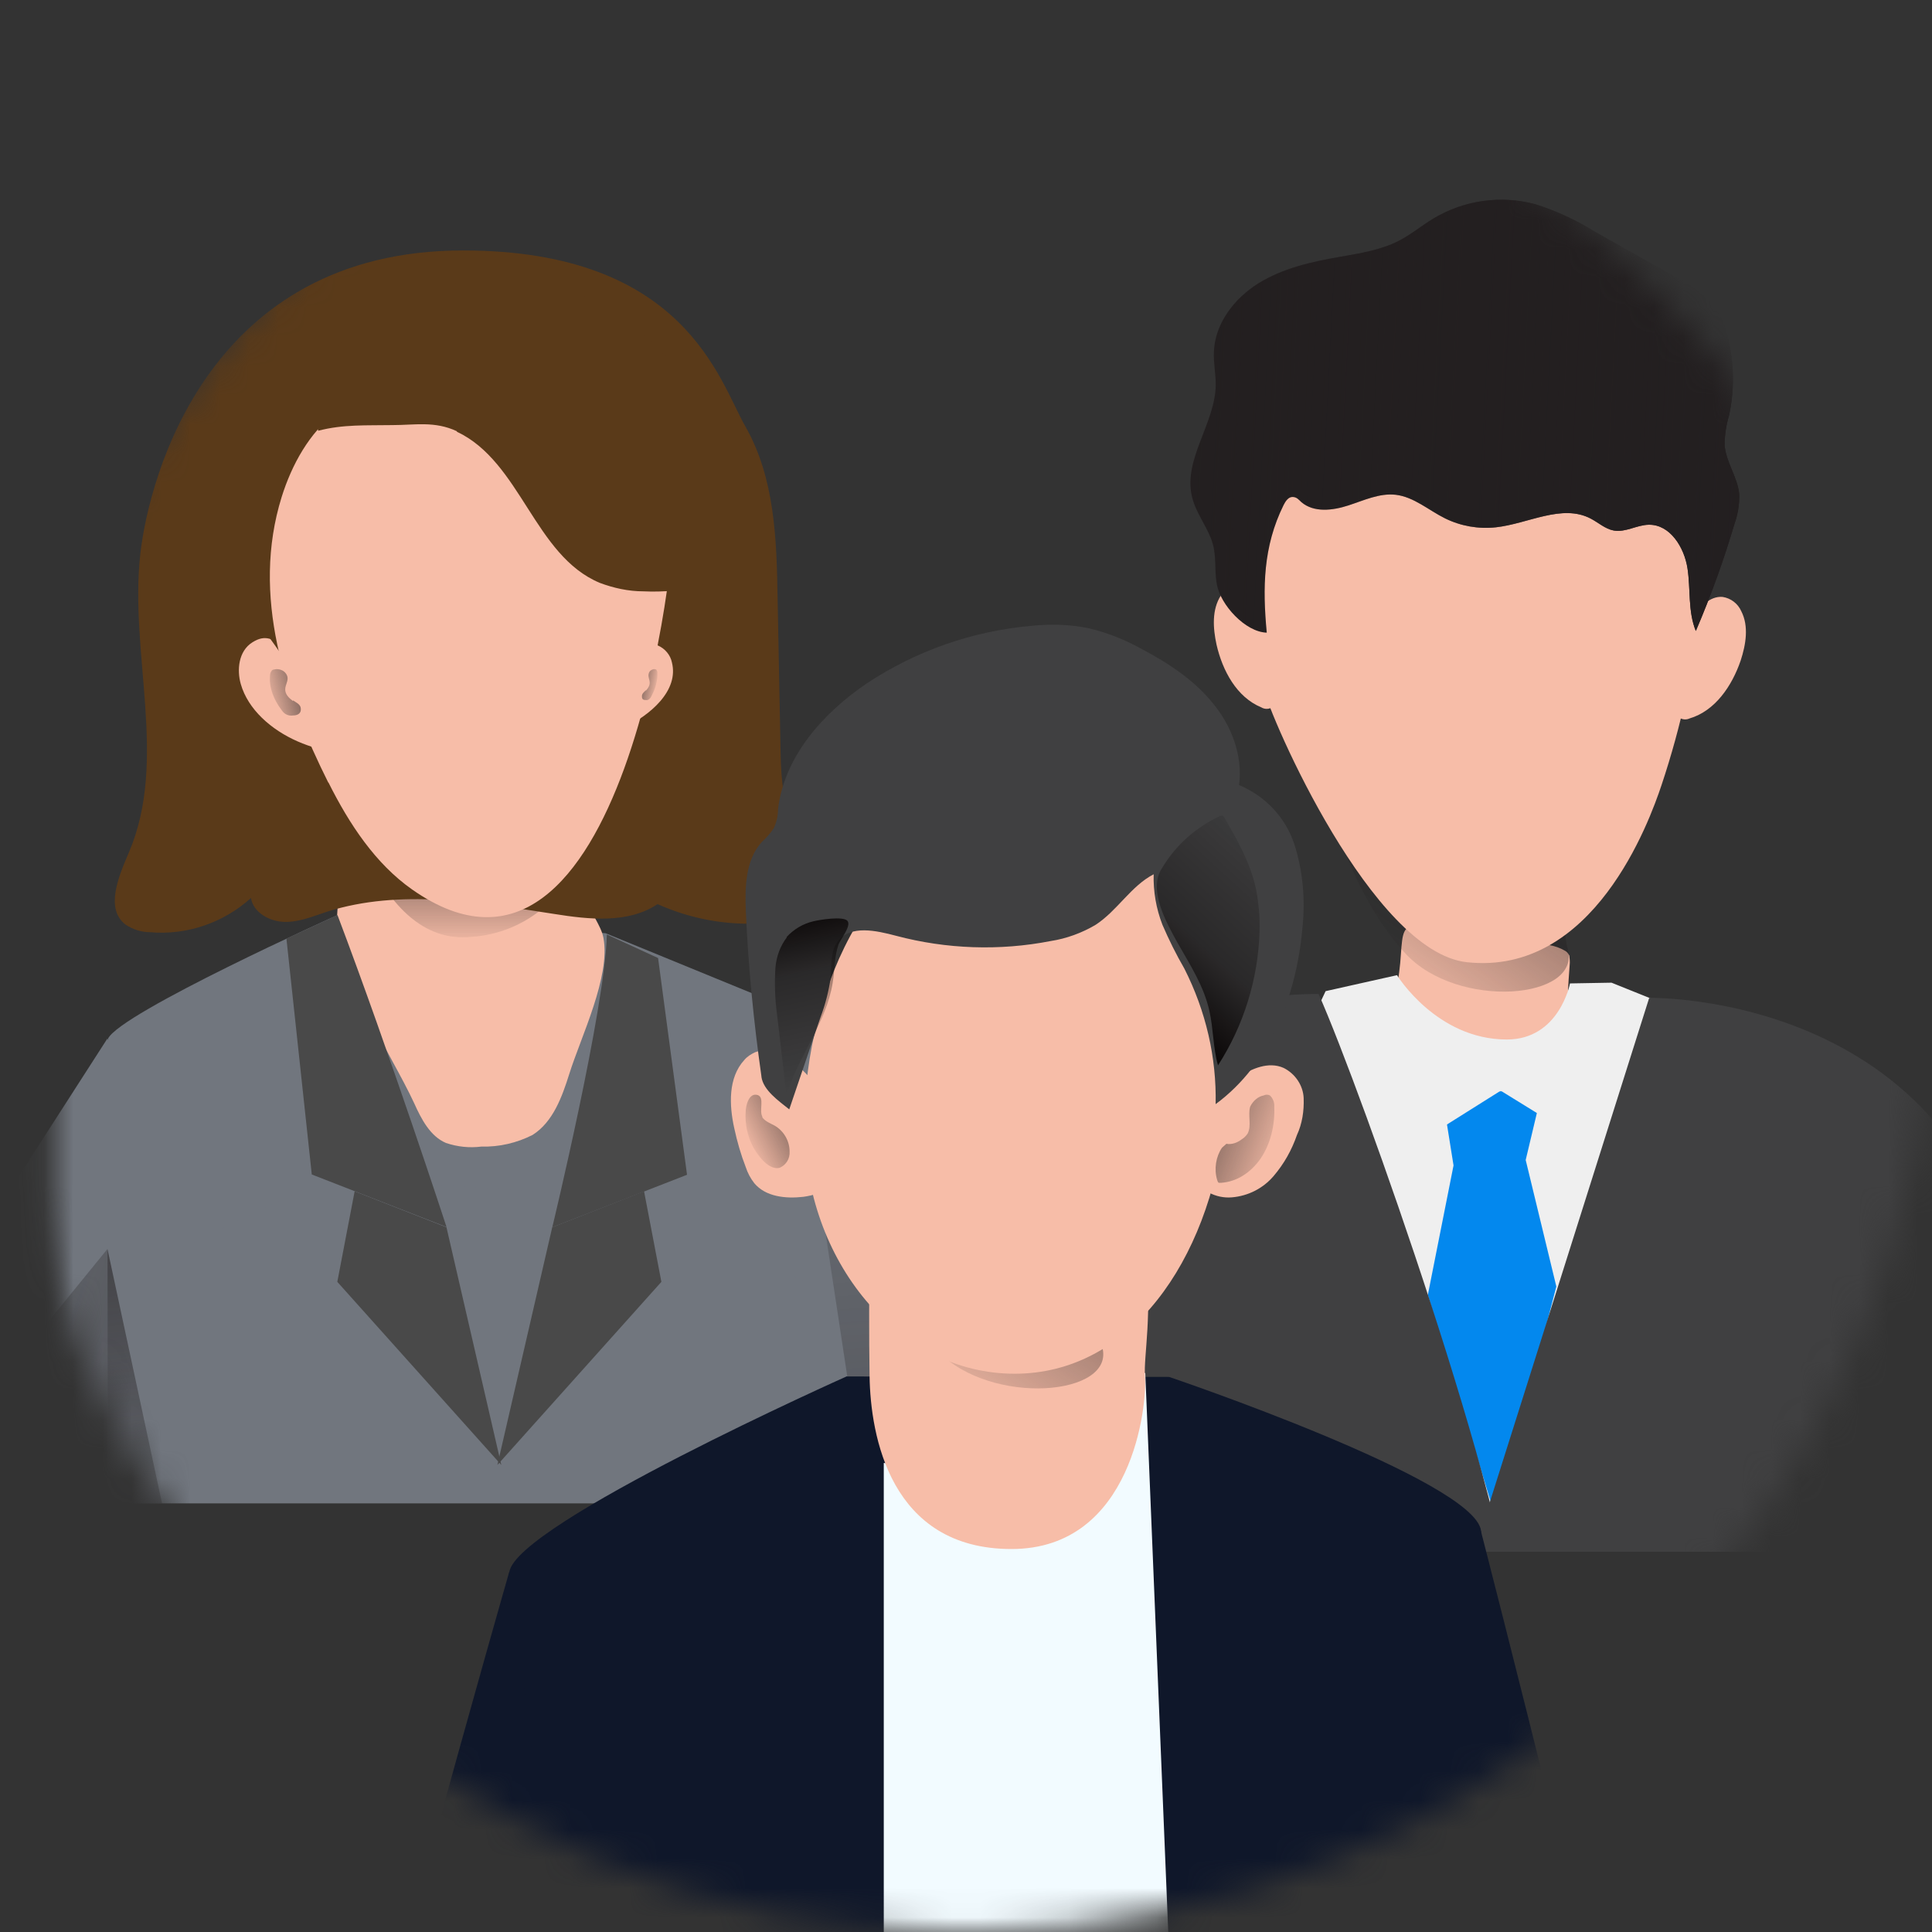 <svg width="66" height="66" viewBox="0 0 66 66" fill="none" xmlns="http://www.w3.org/2000/svg">
<rect x="0" y="0" width="66" height="66" fill="#333333" stroke="none"/>
<mask id="mask0_3341_13822" style="mask-type:alpha" maskUnits="userSpaceOnUse" x="0" y="0" width="66" height="66">
<circle cx="33" cy="33" r="33" fill="#D9D9D9"/>
</mask>
<g mask="url(#mask0_3341_13822)">
<mask id="mask1_3341_13822" style="mask-type:alpha" maskUnits="userSpaceOnUse" x="1" y="3" width="66" height="65">
<rect x="1.891" y="3.351" width="65.108" height="64.005" fill="#D9D9D9"/>
</mask>
<g mask="url(#mask1_3341_13822)">
<g clip-path="url(#clip0_3341_13822)">
<path d="M47.388 35.012C47.249 35.318 47.173 35.675 47.16 36.033C47.16 36.237 47.211 36.459 47.274 36.646C47.832 38.484 48.985 39.42 50.1 39.846C50.429 39.982 50.784 40.067 51.126 40.067C52.178 40.067 53.217 39.097 53.85 37.531C53.888 37.446 53.914 37.361 53.914 37.258C53.914 37.139 53.888 37.02 53.838 36.918C53.445 35.778 53.521 34.314 53.622 32.969C53.635 32.867 53.622 32.748 53.61 32.646C53.572 32.561 53.521 32.51 53.458 32.476C52.773 32.084 52.038 32.323 51.329 32.288C50.341 32.237 49.378 31.625 48.389 31.625C47.946 31.625 47.908 31.846 47.857 32.595C47.806 33.429 47.642 34.229 47.401 34.995L47.388 35.012Z" fill="#F7BDA8"/>
<path d="M33.94 56.166L31.965 54.9L33.94 46.897C33.94 46.897 36.152 38.573 43.851 37.61C51.55 36.648 59.891 37.931 59.891 37.931C59.891 37.931 68.012 38.978 69.498 49.007L70.747 56.588C70.747 56.588 72.149 55.862 69.498 56.926C66.847 57.989 49.035 62.835 33.94 56.166Z" fill="#EFEFEF"/>
<path d="M49.25 37.281L49.655 39.813L48.777 44.237L51.102 51.885L53.167 43.95L52.12 39.627L52.678 37.281H49.25Z" fill="#0388EE"/>
<path d="M45.821 40.148C45.683 39.571 44.369 35.752 45.164 34.115L45.285 33.859L47.724 33.313C47.724 33.313 49.071 35.511 51.474 35.511C53.272 35.511 53.633 33.595 53.633 33.595L55.052 33.57L56.729 34.244V40.63L51.266 37.26L45.959 40.597L45.856 40.164L45.821 40.148Z" fill="#EFEFEF"/>
<path d="M33.378 52.662L31.402 51.395L33.378 43.392C33.378 43.392 35.792 33.954 45.045 33.954C46.53 37.297 51.528 51.48 51.815 56.005C46.632 55.836 38.662 54.992 33.378 52.662Z" fill="#404041"/>
<path d="M56.322 34.089C56.322 34.089 67.516 33.836 68.935 45.165L70.184 52.746C70.184 52.746 71.585 52.02 68.935 53.084C67.466 53.675 57.183 55.633 49.434 55.937L56.339 34.089H56.322Z" fill="#404041"/>
<path d="M45.473 27.685C45.473 27.685 46.21 30.639 48.013 32.575C49.8 34.511 54.046 34.144 53.554 32.408C53.505 32.258 53.407 31.707 53.439 30.806C53.472 29.471 53.915 27.685 53.915 27.685H45.473Z" fill="url(#paint0_linear_3341_13822)"/>
<path d="M58.843 20.391C59.127 20.434 59.369 20.618 59.484 20.879C59.749 21.392 59.642 22.019 59.463 22.568C59.166 23.433 58.593 24.285 57.716 24.544C57.609 24.593 57.487 24.586 57.385 24.527C57.32 24.447 57.288 24.345 57.295 24.243C57.238 23.686 57.239 23.123 57.3 22.567C57.384 21.905 57.963 20.329 58.842 20.391L58.843 20.391Z" fill="#F7BDA8"/>
<path d="M42.397 19.919C42.111 19.932 41.851 20.09 41.71 20.338C41.394 20.822 41.436 21.454 41.558 22.02C41.762 22.911 42.245 23.817 43.089 24.165C43.19 24.226 43.315 24.232 43.422 24.182C43.5 24.111 43.546 24.011 43.55 23.905C43.664 23.357 43.72 22.799 43.717 22.239C43.692 21.572 43.276 19.943 42.395 19.917L42.397 19.919Z" fill="#F7BDA8"/>
<path d="M43.144 23.452C43.4 24.56 46.887 32.525 50.112 32.871C54.434 33.341 56.342 28.072 56.761 26.818C58.108 22.785 58.564 18.508 58.095 14.281C57.945 12.992 57.679 11.625 56.769 10.698C55.858 9.771 54.458 9.466 53.16 9.284C51.138 9.003 49.056 8.884 47.071 9.366C40.142 11.063 41.904 18.08 43.142 23.452L43.144 23.452Z" fill="#F7BDA8"/>
<path d="M43.85 17.252C43.916 17.121 44.013 16.973 44.159 16.977C44.304 16.98 44.37 17.075 44.457 17.154C44.882 17.517 45.52 17.442 46.057 17.268C46.594 17.094 47.123 16.84 47.679 16.902C48.302 16.975 48.803 17.43 49.365 17.708C49.903 17.973 50.506 18.078 51.1 18.014C52.203 17.893 53.355 17.203 54.338 17.714C54.603 17.851 54.836 18.071 55.13 18.124C55.529 18.196 55.919 17.931 56.326 17.926C57.05 17.913 57.536 18.695 57.647 19.411C57.757 20.127 57.658 20.885 57.932 21.555C58.444 20.36 58.886 19.135 59.256 17.886C59.369 17.566 59.422 17.229 59.415 16.889C59.364 16.297 58.953 15.788 58.915 15.191C58.919 14.852 58.97 14.515 59.067 14.192C59.243 13.38 59.245 12.541 59.072 11.73C58.987 11.238 58.784 10.772 58.48 10.376C58.133 10.008 57.722 9.707 57.269 9.486L54.447 7.894C53.822 7.506 53.151 7.197 52.448 6.976C51.271 6.66 50.016 6.837 48.972 7.462C48.575 7.7 48.217 8.001 47.807 8.215C47.182 8.543 46.466 8.651 45.77 8.774C44.81 8.941 43.835 9.158 43.005 9.669C42.175 10.18 41.504 11.044 41.469 12.02C41.449 12.405 41.539 12.792 41.531 13.177C41.5 14.47 40.439 15.665 40.711 16.93C40.826 17.464 41.169 17.892 41.367 18.39C41.584 18.935 41.469 19.412 41.57 19.965C41.694 20.663 42.542 21.591 43.274 21.612C43.13 20.079 43.148 18.672 43.85 17.252Z" fill="#231F20"/>
<path d="M43.85 17.252C43.916 17.121 44.013 16.973 44.159 16.977C44.304 16.98 44.37 17.075 44.457 17.154C44.882 17.517 45.52 17.442 46.057 17.268C46.594 17.094 47.123 16.84 47.679 16.902C48.302 16.975 48.803 17.43 49.365 17.708C49.903 17.973 50.506 18.078 51.1 18.014C52.203 17.893 53.355 17.203 54.338 17.714C54.603 17.851 54.836 18.071 55.13 18.124C55.529 18.196 55.919 17.931 56.326 17.926C57.05 17.913 57.536 18.695 57.647 19.411C57.757 20.127 57.658 20.885 57.932 21.555C58.444 20.36 58.886 19.135 59.256 17.886C59.369 17.566 59.422 17.229 59.415 16.889C59.364 16.297 58.953 15.788 58.915 15.191C58.919 14.852 58.97 14.515 59.067 14.192C59.243 13.38 59.245 12.541 59.072 11.73C58.987 11.238 58.784 10.772 58.48 10.376C58.133 10.008 57.722 9.707 57.269 9.486L54.447 7.894C53.822 7.506 53.151 7.197 52.448 6.976C51.271 6.66 50.016 6.837 48.972 7.462C48.575 7.7 48.217 8.001 47.807 8.215C47.182 8.543 46.466 8.651 45.77 8.774C44.81 8.941 43.835 9.158 43.005 9.669C42.175 10.18 41.504 11.044 41.469 12.02C41.449 12.405 41.539 12.792 41.531 13.177C41.5 14.47 40.439 15.665 40.711 16.93C40.826 17.464 41.169 17.892 41.367 18.39C41.584 18.935 41.469 19.412 41.57 19.965C41.694 20.663 42.542 21.591 43.274 21.612C43.13 20.079 43.148 18.672 43.85 17.252Z" fill="url(#paint1_linear_3341_13822)"/>
</g>
<g clip-path="url(#clip1_3341_13822)">
<path d="M11.525 31.262C11.525 31.262 4.104 34.601 3.688 35.485C3.273 36.368 3.688 61.345 3.688 61.345H29.841L28.339 35.016L20.687 31.88L11.525 31.262Z" fill="#71767E"/>
<path d="M29.572 70.315H3.411C3.411 70.315 2.978 45.329 3.411 44.445C3.844 43.562 11.274 40.231 11.274 40.231L20.41 40.849L28.044 43.986L28.768 56.629L29.563 70.323L29.572 70.315Z" fill="#71767E"/>
<path d="M3.67 35.476L-3.137 46.057C-1.882 49.759 3.67 51.812 3.67 51.812V35.467V35.476Z" fill="#71767E"/>
<path d="M3.67 42.667L-0.227 47.455L3.67 51.82V42.667Z" fill="url(#paint2_linear_3341_13822)"/>
<path d="M11.709 27.709C11.965 29.052 11.567 30.095 11.514 31.314C11.435 33.152 13.378 36.014 14.147 37.684C14.394 38.232 14.695 38.815 15.234 39.045C15.623 39.177 16.038 39.221 16.444 39.169C17.054 39.186 17.655 39.045 18.194 38.771C18.892 38.329 19.201 37.472 19.448 36.686C19.846 35.414 20.862 33.364 20.614 32.038C20.535 31.606 20.155 31.181 20.049 30.713C19.943 30.112 19.916 29.503 19.952 28.893C19.978 25.686 11.717 27.709 11.717 27.709H11.709Z" fill="#F7BDA8"/>
<path d="M11.711 26.712C11.711 26.712 12.762 32.34 16.093 32.005C17.966 31.89 19.53 30.555 19.954 28.735L11.711 26.721V26.712Z" fill="url(#paint3_linear_3341_13822)"/>
<path d="M24.267 61.247L6.994 58.164L3.672 42.667V59.913V61.336L24.267 61.247Z" fill="url(#paint4_linear_3341_13822)"/>
<path d="M28.302 35.007L35.001 43.144L30.635 47.792L29.035 47.642C29.035 47.642 27.189 38.612 28.311 34.998L28.302 35.007Z" fill="#71767E"/>
<path d="M32.077 44.195L28.172 41.925L29.038 47.641L30.646 47.791L32.077 44.195Z" fill="url(#paint5_linear_3341_13822)"/>
<path d="M11.526 31.261L9.785 32.065L10.651 40.122L15.254 41.916C15.254 41.916 13.319 35.987 11.526 31.252V31.261Z" fill="#494949"/>
<path d="M12.115 40.697L11.523 43.79L17.125 50.045L15.252 41.926L12.115 40.697Z" fill="#494949"/>
<path d="M20.731 31.924L22.481 32.728L23.47 40.132L18.867 41.925C18.867 41.925 20.67 34.46 20.731 31.924Z" fill="#494949"/>
<path d="M22.002 40.697L22.594 43.79L16.992 50.045L18.865 41.926L22.002 40.697Z" fill="#494949"/>
<path d="M4.796 18.898C4.407 22.318 5.752 25.947 4.407 29.112C4.05 29.943 3.58 31.046 4.293 31.589C4.537 31.749 4.828 31.845 5.12 31.845C6.384 31.957 7.633 31.525 8.573 30.678C8.654 31.174 9.205 31.477 9.707 31.493C10.21 31.509 10.696 31.302 11.182 31.142C13.662 30.358 16.353 30.822 18.93 31.222C20.13 31.413 21.459 31.557 22.464 30.886C24.49 31.797 26.808 31.781 28.817 30.822C28.542 29.735 27.521 29 27.051 27.993C26.694 27.226 26.678 26.346 26.662 25.499C26.629 23.805 26.597 22.111 26.564 20.432C26.532 18.418 26.467 16.324 25.462 14.566C24.571 13.015 23.404 8.556 15.818 8.556C7.13 8.556 5.104 16.26 4.796 18.898Z" fill="#5A3A19"/>
<path d="M8.224 23.363C8.472 24.239 9.269 24.933 10.164 25.326C11.06 25.719 12.072 25.84 13.067 25.93C15.853 26.172 18.773 26.066 21.261 24.888C22.223 24.435 23.201 23.589 22.952 22.623C22.903 22.381 22.72 22.154 22.471 22.049C22.305 22.003 22.123 22.003 21.957 22.034C19.22 22.29 16.484 22.638 13.73 22.547C12.437 22.502 11.01 22.426 9.766 22.034C9.302 21.883 9.103 21.641 8.622 21.943C8.141 22.245 8.091 22.895 8.224 23.363Z" fill="#F7BDA8"/>
<path d="M8.539 15.393C8.131 15.737 7.849 16.19 7.739 16.721C7.63 17.236 7.598 17.767 7.661 18.283C7.677 18.798 7.771 19.298 7.943 19.782C8.163 20.282 8.429 20.766 8.774 21.188C9.041 21.563 9.323 21.938 9.59 22.328C9.794 21.719 10.202 21.188 10.406 20.61C10.547 20.157 10.656 19.704 10.735 19.251C10.907 18.47 11.221 17.72 11.3 16.924C11.347 16.408 11.456 15.112 10.798 14.971C10.092 14.815 9.119 14.971 8.555 15.409L8.539 15.393Z" fill="#5A3A19"/>
<path d="M11.217 26.724C11.932 28.156 12.83 29.51 14.077 30.385C21.309 35.464 23.205 18.509 22.972 17.713C22.673 16.71 22.374 15.659 21.709 14.879C21.193 14.306 20.561 13.86 19.83 13.573C17.801 12.682 15.49 12.555 13.362 13.191C12.68 13.367 12.032 13.685 11.466 14.099C10.569 14.784 9.97 15.866 9.621 16.98C8.573 20.355 9.737 23.778 11.217 26.739V26.724Z" fill="#F7BDA8"/>
<path d="M15.607 14.748C17.797 15.777 18.251 18.978 20.49 19.912C20.96 20.088 21.463 20.201 21.982 20.201C22.664 20.233 23.361 20.169 24.026 20.008C23.832 17.949 24.367 15.809 23.718 13.847C23.231 12.415 22.047 11.337 20.782 10.501C19.971 9.986 18.056 9.6 16.337 9.616C14.909 9.616 13.514 10.098 12.379 10.983C11.275 11.884 10.594 13.332 10.87 14.715C11.73 14.49 12.525 14.538 13.401 14.522C14.179 14.522 14.844 14.377 15.607 14.731V14.748Z" fill="#5A3A19"/>
<path d="M10.002 23.944C9.879 23.851 9.743 23.727 9.743 23.556C9.743 23.386 9.866 23.246 9.811 23.091C9.784 23.014 9.716 22.936 9.647 22.905C9.552 22.858 9.457 22.843 9.347 22.874C9.32 22.874 9.279 22.905 9.266 22.936C9.238 22.982 9.225 23.029 9.225 23.076C9.184 23.494 9.361 23.913 9.607 24.239C9.647 24.301 9.702 24.363 9.757 24.394C9.838 24.441 9.92 24.456 10.016 24.441C10.152 24.441 10.302 24.379 10.275 24.193C10.261 24.053 10.098 23.991 10.016 23.929L10.002 23.944Z" fill="url(#paint6_linear_3341_13822)"/>
<path d="M22.063 23.596C22.123 23.533 22.195 23.437 22.195 23.326C22.195 23.214 22.135 23.135 22.159 23.023C22.171 22.959 22.207 22.912 22.243 22.896C22.291 22.864 22.338 22.848 22.386 22.864C22.398 22.864 22.422 22.864 22.434 22.896C22.446 22.928 22.458 22.944 22.458 22.975C22.47 23.246 22.386 23.533 22.267 23.755C22.219 23.867 22.147 23.931 22.063 23.915C21.991 23.915 21.919 23.899 21.931 23.771C21.931 23.692 22.015 23.628 22.063 23.58V23.596Z" fill="url(#paint7_linear_3341_13822)"/>
</g>
<path d="M28.929 47.017C28.929 47.017 17.65 52.05 17.4 53.7C17.145 55.351 18.676 95.896 18.676 95.896C18.676 95.896 22.336 100.281 33.55 100.281C44.764 100.281 47.99 97.246 48.501 95.846C49.011 94.446 50.847 54.006 50.592 52.28C50.336 50.554 39.937 47.037 39.937 47.037L28.934 47.022L28.929 47.017Z" fill="#0F172A"/>
<path d="M30.191 49.977V98.645C30.191 98.645 35.226 101.054 41.23 98.131L39.124 46.896L34.199 50.323L30.191 49.977Z" fill="#F2FBFF"/>
<path d="M29.735 40.588C29.735 40.588 29.661 44.292 29.706 47.008C29.735 49.034 30.406 52.917 34.553 52.917C38.701 52.917 39.194 47.98 39.115 47.008C39.061 46.318 39.386 44.901 39.115 42.696C38.844 40.332 29.962 38.946 29.735 40.588Z" fill="#F7BDA8"/>
<path d="M50.586 52.286C50.586 52.286 55.702 72.159 56.098 75.536C56.494 78.913 53.117 86.971 51.026 86.429C46.383 85.219 47.121 77.889 47.121 77.889L50.586 52.286Z" fill="#0F172A"/>
<path d="M17.404 53.669C17.404 53.669 11.93 72.776 11.539 76.153C11.148 79.529 14.515 87.587 16.606 87.045C21.249 85.836 20.516 78.501 20.516 78.501L17.404 53.669Z" fill="#0F172A"/>
<path d="M29.484 41.409C29.484 41.409 30.23 44.282 32.051 46.165C33.857 48.048 38.146 47.691 37.65 46.003C37.6 45.857 37.5 45.321 37.534 44.444C37.567 43.146 38.014 41.409 38.014 41.409H29.484Z" fill="url(#paint8_linear_3341_13822)"/>
<path d="M26.855 36.145C26.546 35.945 26.157 35.811 25.799 35.945C25.653 36.012 25.523 36.095 25.426 36.212C24.874 36.813 24.906 37.748 25.085 38.549C25.182 39 25.312 39.451 25.475 39.868C25.54 40.069 25.637 40.252 25.767 40.419C26.157 40.886 26.838 40.953 27.439 40.886C27.796 40.836 28.186 40.736 28.348 40.402C28.397 40.269 28.429 40.135 28.445 40.002C28.608 38.382 28.234 36.997 26.855 36.129V36.145Z" fill="#F7BDA8"/>
<path d="M42.315 36.804C42.756 36.498 43.343 36.255 43.849 36.481C44.241 36.675 44.519 37.078 44.535 37.514C44.551 37.95 44.486 38.386 44.306 38.773C44.127 39.289 43.866 39.757 43.507 40.177C43.148 40.597 42.642 40.855 42.087 40.903C41.532 40.952 40.993 40.661 40.715 40.177C40.585 39.87 40.52 39.515 40.536 39.176C40.503 38.918 40.536 38.644 40.618 38.402C40.83 37.869 41.842 37.111 42.299 36.788L42.315 36.804Z" fill="#F7BDA8"/>
<path d="M41.843 38.397C41.285 43.075 38.621 46.929 34.66 46.929C30.698 46.929 27.477 43.107 27.477 38.397C27.477 33.688 30.024 28.365 34.002 28.365C37.98 28.365 43.011 28.833 41.86 38.397H41.843Z" fill="#F7BDA8"/>
<path d="M26.012 36.774C25.746 34.9 25.562 33.026 25.479 31.137C25.446 30.306 25.462 29.377 26.029 28.758C26.179 28.628 26.312 28.465 26.429 28.302C26.529 28.09 26.579 27.862 26.579 27.634C26.796 25.842 28.112 24.359 29.629 23.333C31.312 22.225 33.228 21.557 35.245 21.378C35.895 21.313 36.545 21.329 37.178 21.459C37.812 21.606 38.428 21.85 39.011 22.176C39.911 22.649 40.795 23.235 41.428 24.017C42.078 24.799 42.461 25.826 42.328 26.819C43.228 27.194 43.911 27.927 44.211 28.823C44.511 29.752 44.594 30.729 44.494 31.691C44.294 33.971 43.411 36.334 41.528 37.719C41.561 36.122 41.195 34.542 40.461 33.092C40.178 32.603 39.928 32.098 39.711 31.593C39.495 31.039 39.395 30.452 39.411 29.866C38.628 30.273 38.178 31.104 37.428 31.593C36.962 31.87 36.428 32.065 35.895 32.147C34.145 32.489 32.328 32.424 30.612 31.968C29.929 31.788 29.062 31.593 28.629 32.147C28.362 32.489 28.412 32.961 28.379 33.385C28.312 33.857 28.195 34.314 28.029 34.754L26.962 37.898C26.596 37.605 26.079 37.246 26.012 36.79V36.774Z" fill="#404041"/>
<path d="M41.895 39.074C42.074 39.108 42.267 39.04 42.418 38.922C42.5 38.872 42.569 38.804 42.624 38.72C42.761 38.45 42.624 38.096 42.707 37.809C42.803 37.607 42.981 37.455 43.174 37.421C43.243 37.388 43.311 37.388 43.38 37.421C43.476 37.506 43.545 37.657 43.531 37.809C43.559 38.45 43.394 39.091 43.064 39.58C42.72 40.069 42.239 40.373 41.717 40.406C41.689 40.406 41.662 40.406 41.634 40.406C41.607 40.389 41.593 40.356 41.579 40.305C41.469 39.934 41.538 39.513 41.744 39.209" fill="url(#paint9_linear_3341_13822)"/>
<path d="M26.033 38.16C26.132 38.307 26.313 38.372 26.462 38.453C26.775 38.633 26.973 38.976 26.973 39.335C26.989 39.58 26.857 39.792 26.643 39.89C26.428 39.955 26.198 39.792 26.049 39.629C25.637 39.188 25.439 38.6 25.472 37.996C25.472 37.801 25.571 37.311 25.884 37.409C26.132 37.49 25.917 37.947 26.049 38.16H26.033Z" fill="url(#paint10_linear_3341_13822)"/>
<path d="M26.885 32.014C26.652 32.317 26.526 32.672 26.491 33.043C26.455 33.583 26.473 34.123 26.544 34.646L26.867 37.396C27.28 36.08 28.231 34.932 28.447 33.566C28.518 33.127 28.5 32.689 28.644 32.267C28.716 32.081 29.093 31.626 28.949 31.457C28.805 31.288 27.98 31.423 27.783 31.474C27.424 31.558 27.119 31.744 26.867 32.014H26.885Z" fill="url(#paint11_linear_3341_13822)"/>
<path d="M41.656 27.88C41.656 27.88 41.718 27.863 41.75 27.863C41.797 27.863 41.812 27.912 41.843 27.96C42.28 28.716 42.717 29.489 42.904 30.358C42.998 30.841 43.044 31.324 43.029 31.806C42.982 33.448 42.483 35.041 41.609 36.393C41.438 35.798 41.453 35.138 41.313 34.526C41.126 33.689 40.658 32.965 40.237 32.225C39.862 31.549 39.207 30.406 39.691 29.666C40.159 28.877 40.845 28.266 41.672 27.88H41.656Z" fill="url(#paint12_linear_3341_13822)"/>
</g>
</g>
<defs>
<linearGradient id="paint0_linear_3341_13822" x1="46.948" y1="34.044" x2="55.208" y2="22.534" gradientUnits="userSpaceOnUse">
<stop stop-color="#221F20" stop-opacity="0"/>
<stop offset="1" stop-color="#221F20"/>
</linearGradient>
<linearGradient id="paint1_linear_3341_13822" x1="40.799" y1="13.882" x2="59.528" y2="14.844" gradientUnits="userSpaceOnUse">
<stop stop-color="#231F20" stop-opacity="0"/>
<stop offset="1" stop-color="#231F20"/>
</linearGradient>
<linearGradient id="paint2_linear_3341_13822" x1="7.036" y1="48.374" x2="-8.267" y2="43.241" gradientUnits="userSpaceOnUse">
<stop stop-color="#231F20"/>
<stop offset="0.08" stop-color="#231F20" stop-opacity="0.69"/>
<stop offset="0.21" stop-color="#231F20" stop-opacity="0.32"/>
<stop offset="1" stop-color="#231F20" stop-opacity="0"/>
</linearGradient>
<linearGradient id="paint3_linear_3341_13822" x1="16.12" y1="32.379" x2="16.12" y2="26.895" gradientUnits="userSpaceOnUse">
<stop stop-color="#221F20" stop-opacity="0"/>
<stop offset="1" stop-color="#221F20"/>
</linearGradient>
<linearGradient id="paint4_linear_3341_13822" x1="10.272" y1="33.107" x2="19.796" y2="105.724" gradientUnits="userSpaceOnUse">
<stop stop-color="#231F20"/>
<stop offset="0.08" stop-color="#231F20" stop-opacity="0.69"/>
<stop offset="0.21" stop-color="#231F20" stop-opacity="0.32"/>
<stop offset="1" stop-color="#231F20" stop-opacity="0"/>
</linearGradient>
<linearGradient id="paint5_linear_3341_13822" x1="31.079" y1="54.471" x2="29.135" y2="31.199" gradientUnits="userSpaceOnUse">
<stop stop-color="#231F20"/>
<stop offset="0.08" stop-color="#231F20" stop-opacity="0.69"/>
<stop offset="0.21" stop-color="#231F20" stop-opacity="0.32"/>
<stop offset="1" stop-color="#231F20" stop-opacity="0"/>
</linearGradient>
<linearGradient id="paint6_linear_3341_13822" x1="8.997" y1="23.892" x2="11.298" y2="23.33" gradientUnits="userSpaceOnUse">
<stop stop-color="#221F20" stop-opacity="0"/>
<stop offset="1" stop-color="#221F20"/>
</linearGradient>
<linearGradient id="paint7_linear_3341_13822" x1="22.515" y1="23.432" x2="21.381" y2="23.224" gradientUnits="userSpaceOnUse">
<stop stop-color="#221F20" stop-opacity="0"/>
<stop offset="1" stop-color="#221F20"/>
</linearGradient>
<linearGradient id="paint8_linear_3341_13822" x1="30.975" y1="47.593" x2="38.906" y2="36.113" gradientUnits="userSpaceOnUse">
<stop stop-color="#221F20" stop-opacity="0"/>
<stop offset="1" stop-color="#221F20"/>
</linearGradient>
<linearGradient id="paint9_linear_3341_13822" x1="43.861" y1="39.664" x2="38.97" y2="37.884" gradientUnits="userSpaceOnUse">
<stop stop-color="#221F20" stop-opacity="0"/>
<stop offset="1" stop-color="#221F20"/>
</linearGradient>
<linearGradient id="paint10_linear_3341_13822" x1="25.373" y1="39.041" x2="28.526" y2="37.449" gradientUnits="userSpaceOnUse">
<stop stop-color="#221F20" stop-opacity="0"/>
<stop offset="1" stop-color="#221F20"/>
</linearGradient>
<linearGradient id="paint11_linear_3341_13822" x1="28.554" y1="37.008" x2="27.166" y2="30.626" gradientUnits="userSpaceOnUse">
<stop stop-color="#040000" stop-opacity="0"/>
<stop offset="0.6" stop-color="#040000" stop-opacity="0.36"/>
<stop offset="0.99" stop-color="#040000"/>
</linearGradient>
<linearGradient id="paint12_linear_3341_13822" x1="44.401" y1="28.62" x2="38.832" y2="34.675" gradientUnits="userSpaceOnUse">
<stop stop-color="#040000" stop-opacity="0"/>
<stop offset="0.6" stop-color="#040000" stop-opacity="0.36"/>
<stop offset="0.99" stop-color="#040000"/>
</linearGradient>
<clipPath id="clip0_3341_13822">
<rect width="56.28" height="56.28" fill="white" transform="translate(22.961 -3.269)"/>
</clipPath>
<clipPath id="clip1_3341_13822">
<rect width="52.969" height="52.969" fill="white" transform="translate(-11.352 -1.615)"/>
</clipPath>
</defs>
</svg>
